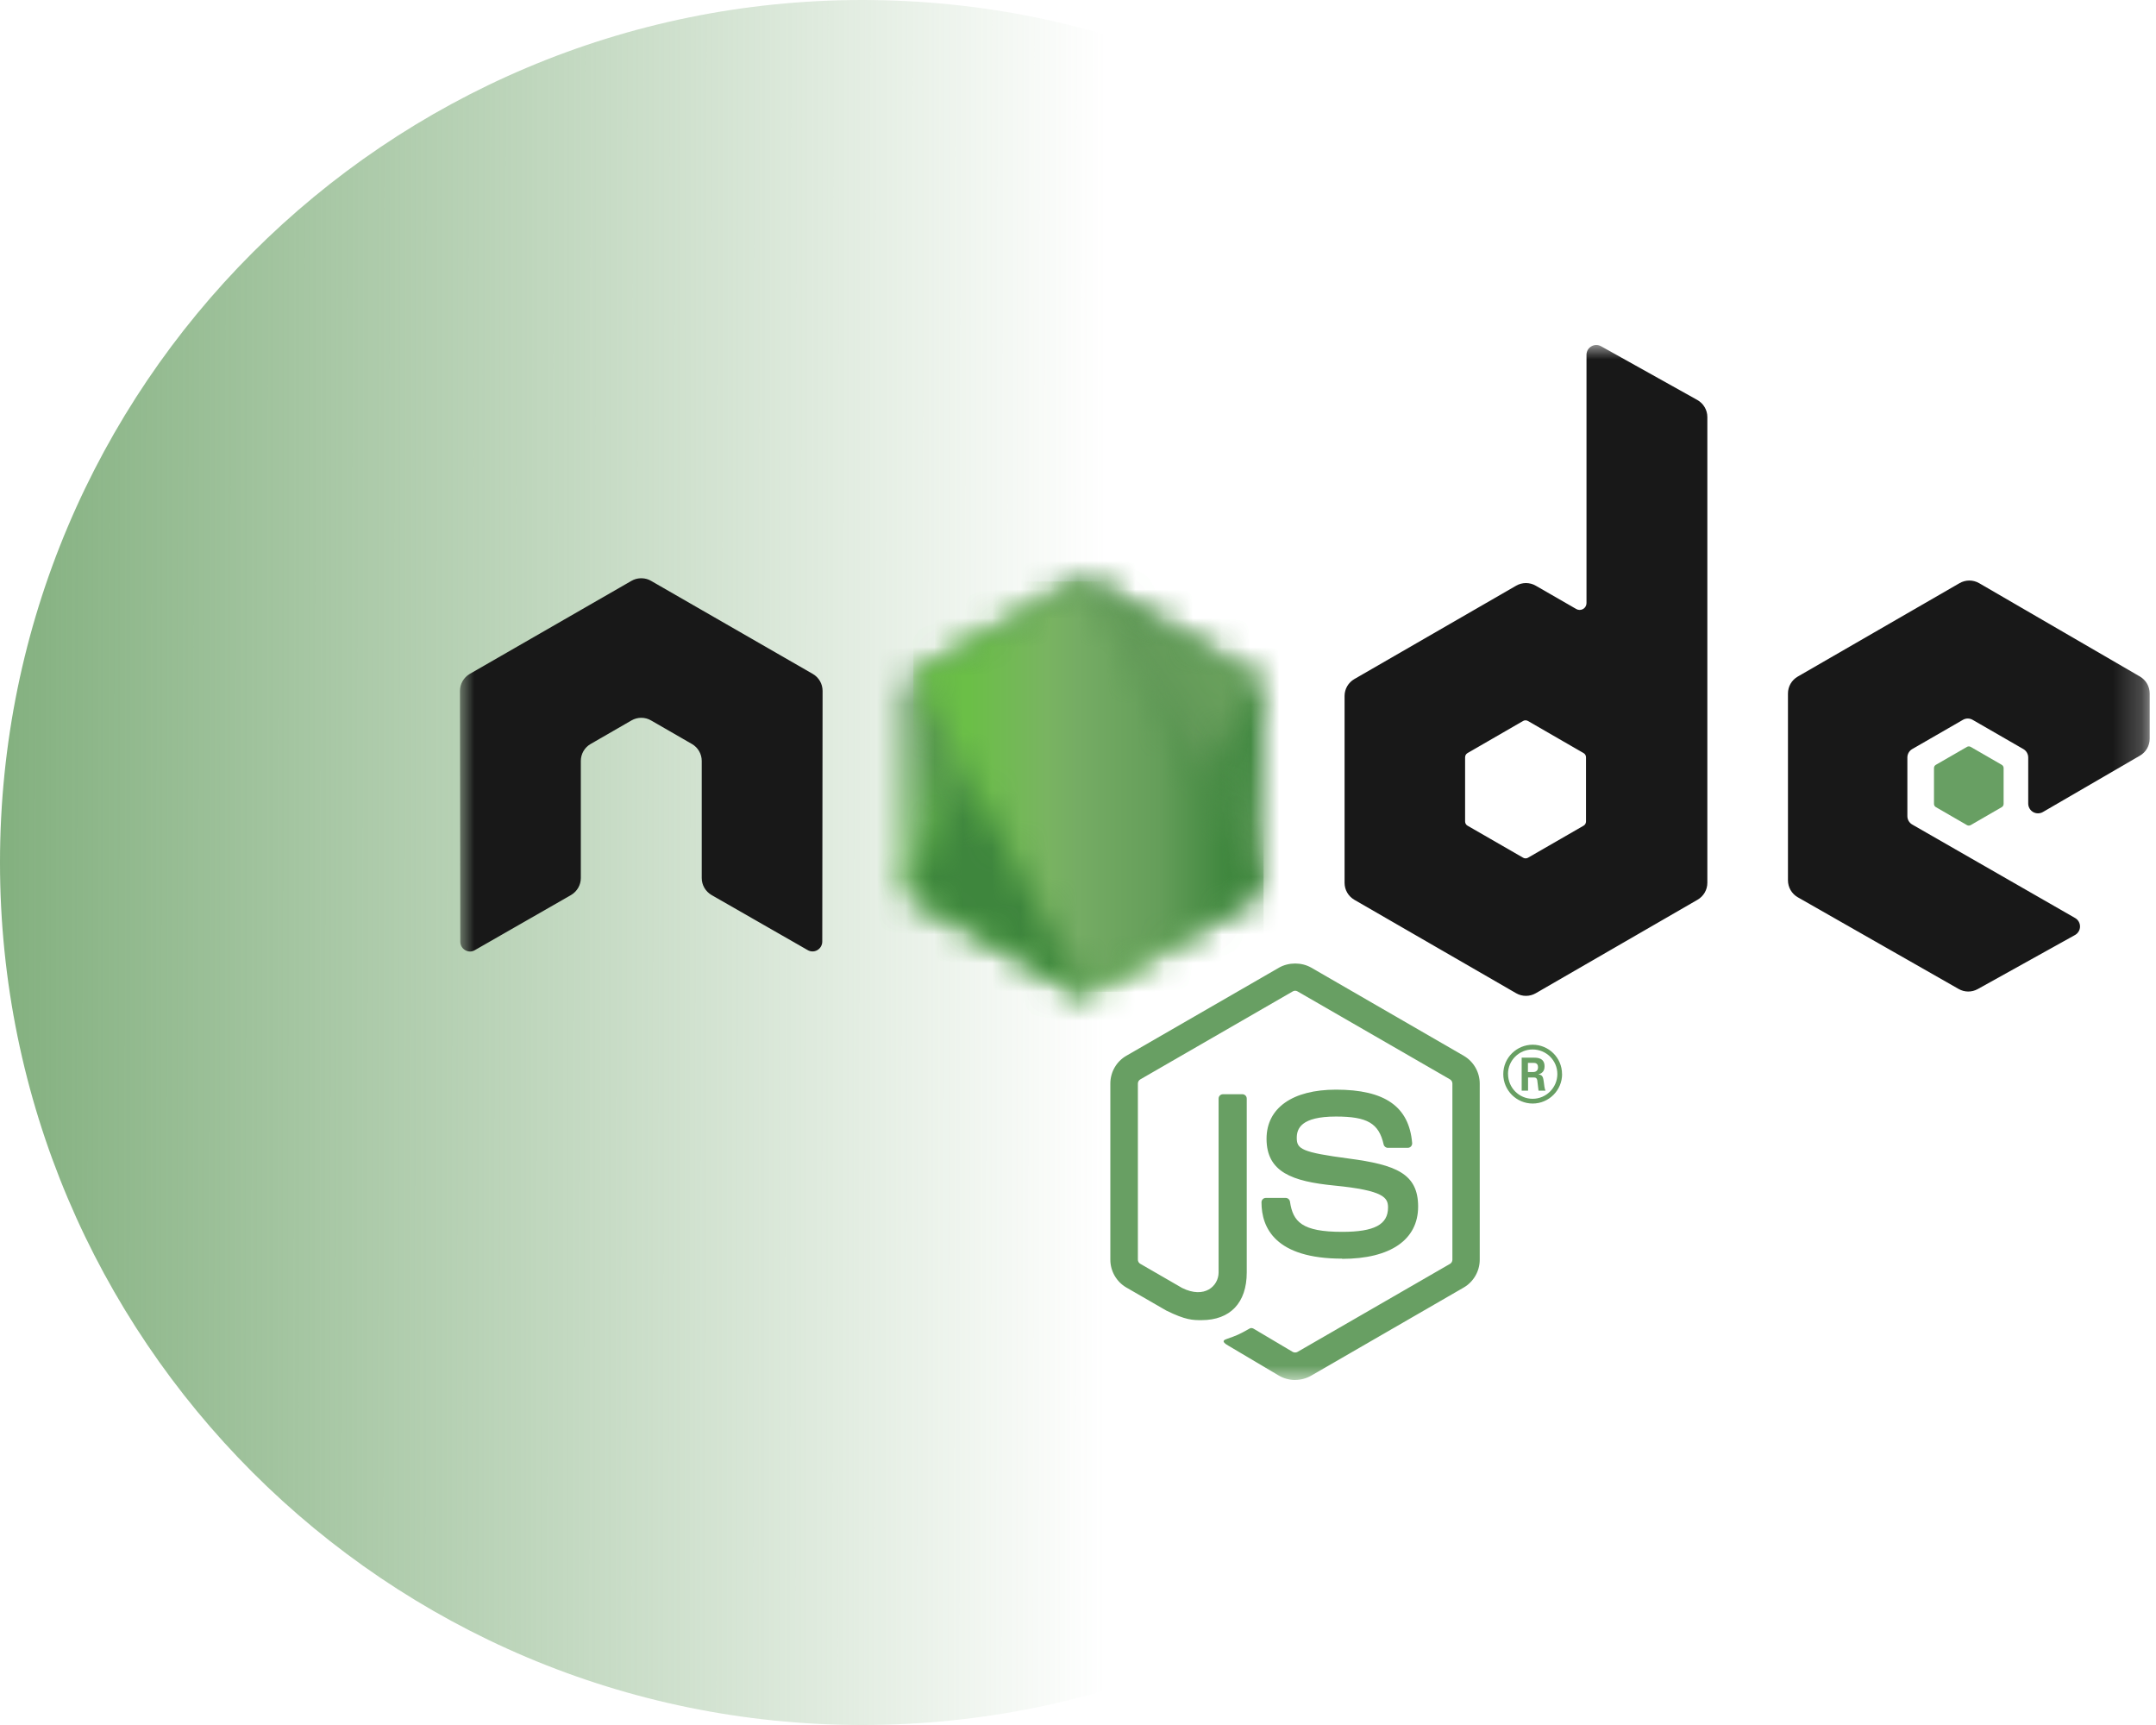 <svg width="75" height="60" viewBox="0 0 75 60" fill="none" xmlns="http://www.w3.org/2000/svg">
<g clip-path="url(#clip0_19_2655)">
<path d="M30 60C46.569 60 60 46.569 60 30C60 13.431 46.569 0 30 0C13.431 0 0 13.431 0 30C0 46.569 13.431 60 30 60Z" fill="url(#paint0_linear_19_2655)"/>
<mask id="mask0_19_2655" style="mask-type:luminance" maskUnits="userSpaceOnUse" x="16" y="12" width="59" height="36">
<path d="M74.781 12H16V48H74.781V12Z" fill="white"/>
</mask>
<g mask="url(#mask0_19_2655)">
<path d="M45.053 48C44.859 48 44.666 47.949 44.496 47.852L42.724 46.802C42.459 46.654 42.588 46.602 42.676 46.572C43.029 46.448 43.1 46.42 43.477 46.206C43.516 46.184 43.568 46.192 43.609 46.216L44.97 47.023C45.019 47.05 45.089 47.05 45.135 47.023L50.443 43.959C50.492 43.931 50.524 43.874 50.524 43.816V37.69C50.524 37.629 50.492 37.575 50.442 37.544L45.136 34.483C45.087 34.453 45.022 34.453 44.972 34.483L39.667 37.544C39.616 37.573 39.583 37.63 39.583 37.689V43.815C39.583 43.873 39.615 43.929 39.665 43.957L41.119 44.797C41.908 45.191 42.391 44.726 42.391 44.258V38.212C42.391 38.126 42.459 38.06 42.545 38.06H43.217C43.301 38.06 43.37 38.126 43.37 38.212V44.261C43.37 45.313 42.796 45.918 41.798 45.918C41.491 45.918 41.249 45.918 40.574 45.586L39.182 44.783C38.838 44.584 38.625 44.212 38.625 43.815V37.689C38.625 37.29 38.838 36.918 39.182 36.722L44.495 33.656C44.832 33.466 45.278 33.466 45.612 33.656L50.919 36.723C51.261 36.921 51.475 37.292 51.475 37.69V43.816C51.475 44.213 51.261 44.584 50.919 44.783L45.612 47.849C45.441 47.947 45.249 47.998 45.052 47.998" fill="#689F63"/>
<path d="M46.693 43.779C44.37 43.779 43.883 42.713 43.883 41.819C43.883 41.734 43.951 41.666 44.036 41.666H44.722C44.798 41.666 44.862 41.721 44.874 41.796C44.977 42.495 45.286 42.847 46.69 42.847C47.809 42.847 48.285 42.594 48.285 42.001C48.285 41.66 48.149 41.406 46.411 41.236C44.957 41.092 44.059 40.772 44.059 39.609C44.059 38.538 44.963 37.901 46.476 37.901C48.176 37.901 49.018 38.49 49.124 39.758C49.128 39.802 49.112 39.844 49.083 39.876C49.054 39.907 49.013 39.925 48.97 39.925H48.281C48.209 39.925 48.146 39.875 48.132 39.806C47.966 39.071 47.564 38.836 46.474 38.836C45.252 38.836 45.11 39.261 45.11 39.58C45.11 39.967 45.278 40.08 46.925 40.298C48.557 40.514 49.332 40.82 49.332 41.967C49.332 43.123 48.367 43.786 46.685 43.786M53.151 37.289H53.329C53.475 37.289 53.503 37.187 53.503 37.127C53.503 36.97 53.395 36.97 53.335 36.97H53.152L53.151 37.289ZM52.934 36.787H53.329C53.464 36.787 53.73 36.787 53.73 37.09C53.73 37.301 53.594 37.345 53.513 37.372C53.671 37.382 53.682 37.486 53.703 37.632C53.714 37.724 53.731 37.882 53.763 37.935H53.52C53.513 37.882 53.476 37.59 53.476 37.574C53.46 37.508 53.438 37.477 53.356 37.477H53.156V37.936H52.934V36.787ZM52.46 37.358C52.46 37.834 52.844 38.219 53.315 38.219C53.791 38.219 54.175 37.826 54.175 37.358C54.175 36.881 53.786 36.503 53.314 36.503C52.849 36.503 52.458 36.876 52.458 37.357M54.34 37.361C54.34 37.924 53.879 38.384 53.317 38.384C52.758 38.384 52.294 37.93 52.294 37.361C52.294 36.782 52.769 36.338 53.317 36.338C53.868 36.338 54.338 36.783 54.338 37.361" fill="#689F63"/>
<path fill-rule="evenodd" clip-rule="evenodd" d="M28.615 24.032C28.615 23.787 28.486 23.563 28.275 23.441L22.647 20.203C22.552 20.147 22.445 20.118 22.337 20.114H22.279C22.171 20.118 22.065 20.147 21.968 20.203L16.34 23.441C16.131 23.564 16 23.788 16 24.033L16.012 32.755C16.012 32.876 16.075 32.988 16.181 33.048C16.285 33.112 16.415 33.112 16.519 33.048L19.864 31.132C20.076 31.006 20.205 30.784 20.205 30.542V26.468C20.205 26.224 20.334 26 20.544 25.879L21.968 25.058C22.074 24.997 22.19 24.967 22.309 24.967C22.425 24.967 22.544 24.997 22.647 25.058L24.07 25.878C24.281 25.999 24.411 26.224 24.411 26.467V30.541C24.411 30.783 24.541 31.007 24.752 31.131L28.095 33.046C28.2 33.109 28.331 33.109 28.435 33.046C28.538 32.986 28.604 32.873 28.604 32.753L28.615 24.032ZM55.172 28.573C55.172 28.634 55.14 28.69 55.087 28.72L53.154 29.834C53.102 29.864 53.037 29.864 52.985 29.834L51.051 28.72C50.998 28.69 50.966 28.634 50.966 28.573V26.341C50.966 26.28 50.998 26.224 51.05 26.194L52.982 25.078C53.035 25.047 53.1 25.047 53.153 25.078L55.087 26.194C55.14 26.224 55.172 26.28 55.172 26.341L55.172 28.573ZM55.695 12.043C55.589 11.984 55.461 11.986 55.357 12.047C55.253 12.108 55.189 12.219 55.189 12.34V20.977C55.189 21.062 55.144 21.141 55.07 21.183C54.997 21.226 54.906 21.226 54.832 21.183L53.422 20.371C53.212 20.25 52.954 20.25 52.743 20.371L47.113 23.62C46.903 23.741 46.773 23.966 46.773 24.208V30.708C46.773 30.951 46.903 31.174 47.113 31.297L52.743 34.548C52.953 34.669 53.212 34.669 53.423 34.548L59.053 31.295C59.263 31.173 59.393 30.95 59.393 30.707V14.506C59.393 14.26 59.259 14.033 59.044 13.912L55.695 12.043ZM74.442 26.283C74.652 26.161 74.78 25.937 74.78 25.695V24.12C74.78 23.877 74.651 23.654 74.442 23.532L68.848 20.284C68.637 20.162 68.377 20.162 68.166 20.284L62.538 23.533C62.326 23.655 62.197 23.878 62.197 24.122V30.619C62.197 30.864 62.329 31.09 62.54 31.21L68.133 34.398C68.339 34.517 68.591 34.518 68.8 34.402L72.183 32.522C72.289 32.462 72.357 32.349 72.357 32.227C72.357 32.105 72.292 31.991 72.186 31.931L66.523 28.681C66.416 28.621 66.351 28.508 66.351 28.387V26.349C66.351 26.227 66.415 26.115 66.521 26.054L68.283 25.038C68.388 24.977 68.517 24.977 68.622 25.038L70.385 26.054C70.49 26.114 70.555 26.227 70.555 26.348V27.95C70.555 28.071 70.621 28.184 70.725 28.245C70.83 28.305 70.961 28.305 71.066 28.244L74.442 26.283Z" fill="#181818"/>
<path fill-rule="evenodd" clip-rule="evenodd" d="M68.423 25.979C68.463 25.955 68.513 25.955 68.554 25.979L69.634 26.602C69.674 26.625 69.699 26.668 69.699 26.715V27.962C69.699 28.009 69.674 28.052 69.634 28.075L68.554 28.699C68.513 28.722 68.463 28.722 68.423 28.699L67.344 28.075C67.303 28.052 67.277 28.009 67.277 27.962V26.715C67.277 26.668 67.301 26.625 67.343 26.602L68.423 25.979Z" fill="#689F63"/>
<mask id="mask1_19_2655" style="mask-type:luminance" maskUnits="userSpaceOnUse" x="31" y="20" width="13" height="15">
<path d="M37.354 20.316L31.756 23.548C31.547 23.669 31.418 23.892 31.418 24.133V30.6C31.418 30.841 31.547 31.064 31.756 31.185L37.355 34.419C37.564 34.539 37.822 34.539 38.031 34.419L43.629 31.185C43.837 31.064 43.966 30.841 43.966 30.6V24.133C43.966 23.892 43.837 23.669 43.627 23.548L38.031 20.316C37.926 20.256 37.809 20.226 37.692 20.226C37.575 20.226 37.458 20.256 37.353 20.316" fill="white"/>
</mask>
<g mask="url(#mask1_19_2655)">
<path d="M49.624 22.999L33.85 15.267L25.762 31.767L41.536 39.499L49.624 22.999Z" fill="url(#paint1_linear_19_2655)"/>
</g>
<mask id="mask2_19_2655" style="mask-type:luminance" maskUnits="userSpaceOnUse" x="31" y="20" width="13" height="15">
<path d="M31.559 31.011C31.612 31.08 31.679 31.14 31.758 31.186L36.56 33.959L37.36 34.419C37.48 34.488 37.616 34.518 37.75 34.508C37.794 34.504 37.839 34.496 37.883 34.483L43.787 23.672C43.742 23.623 43.689 23.582 43.63 23.548L39.964 21.431L38.026 20.316C37.971 20.284 37.912 20.262 37.851 20.246L31.559 31.011Z" fill="white"/>
</mask>
<g mask="url(#mask2_19_2655)">
<path d="M24.738 25.286L35.877 40.361L50.607 29.478L39.468 14.403L24.738 25.286Z" fill="url(#paint2_linear_19_2655)"/>
</g>
<mask id="mask3_19_2655" style="mask-type:luminance" maskUnits="userSpaceOnUse" x="31" y="20" width="13" height="15">
<path d="M37.626 20.23C37.532 20.239 37.44 20.269 37.356 20.317L31.773 23.538L37.793 34.502C37.876 34.49 37.959 34.462 38.033 34.419L43.631 31.186C43.804 31.085 43.922 30.916 43.958 30.724L37.822 20.241C37.777 20.232 37.732 20.227 37.685 20.227C37.666 20.227 37.648 20.229 37.629 20.23" fill="white"/>
</mask>
<g mask="url(#mask3_19_2655)">
<path d="M31.773 20.227V34.502H43.956V20.227H31.773Z" fill="url(#paint3_linear_19_2655)"/>
</g>
</g>
</g>
<defs>
<linearGradient id="paint0_linear_19_2655" x1="-6.91608e-08" y1="30" x2="48" y2="30.032" gradientUnits="userSpaceOnUse">
<stop stop-color="#689F63" stop-opacity="0.82"/>
<stop offset="0.801" stop-color="#689F63" stop-opacity="0"/>
</linearGradient>
<linearGradient id="paint1_linear_19_2655" x1="41.732" y1="19.121" x2="33.645" y2="35.62" gradientUnits="userSpaceOnUse">
<stop offset="0.3" stop-color="#3E863D"/>
<stop offset="0.5" stop-color="#55934F"/>
<stop offset="0.8" stop-color="#5AAD45"/>
</linearGradient>
<linearGradient id="paint2_linear_19_2655" x1="30.374" y1="32.91" x2="45.105" y2="22.026" gradientUnits="userSpaceOnUse">
<stop offset="0.57" stop-color="#3E863D"/>
<stop offset="0.72" stop-color="#619857"/>
<stop offset="1" stop-color="#76AC64"/>
</linearGradient>
<linearGradient id="paint3_linear_19_2655" x1="31.777" y1="27.365" x2="43.958" y2="27.365" gradientUnits="userSpaceOnUse">
<stop offset="0.16" stop-color="#6BBF47"/>
<stop offset="0.38" stop-color="#79B461"/>
<stop offset="0.47" stop-color="#75AC64"/>
<stop offset="0.7" stop-color="#659E5A"/>
<stop offset="0.9" stop-color="#3E863D"/>
</linearGradient>
<clipPath id="clip0_19_2655">
<rect width="75" height="60" fill="white"/>
</clipPath>
</defs>
</svg>
